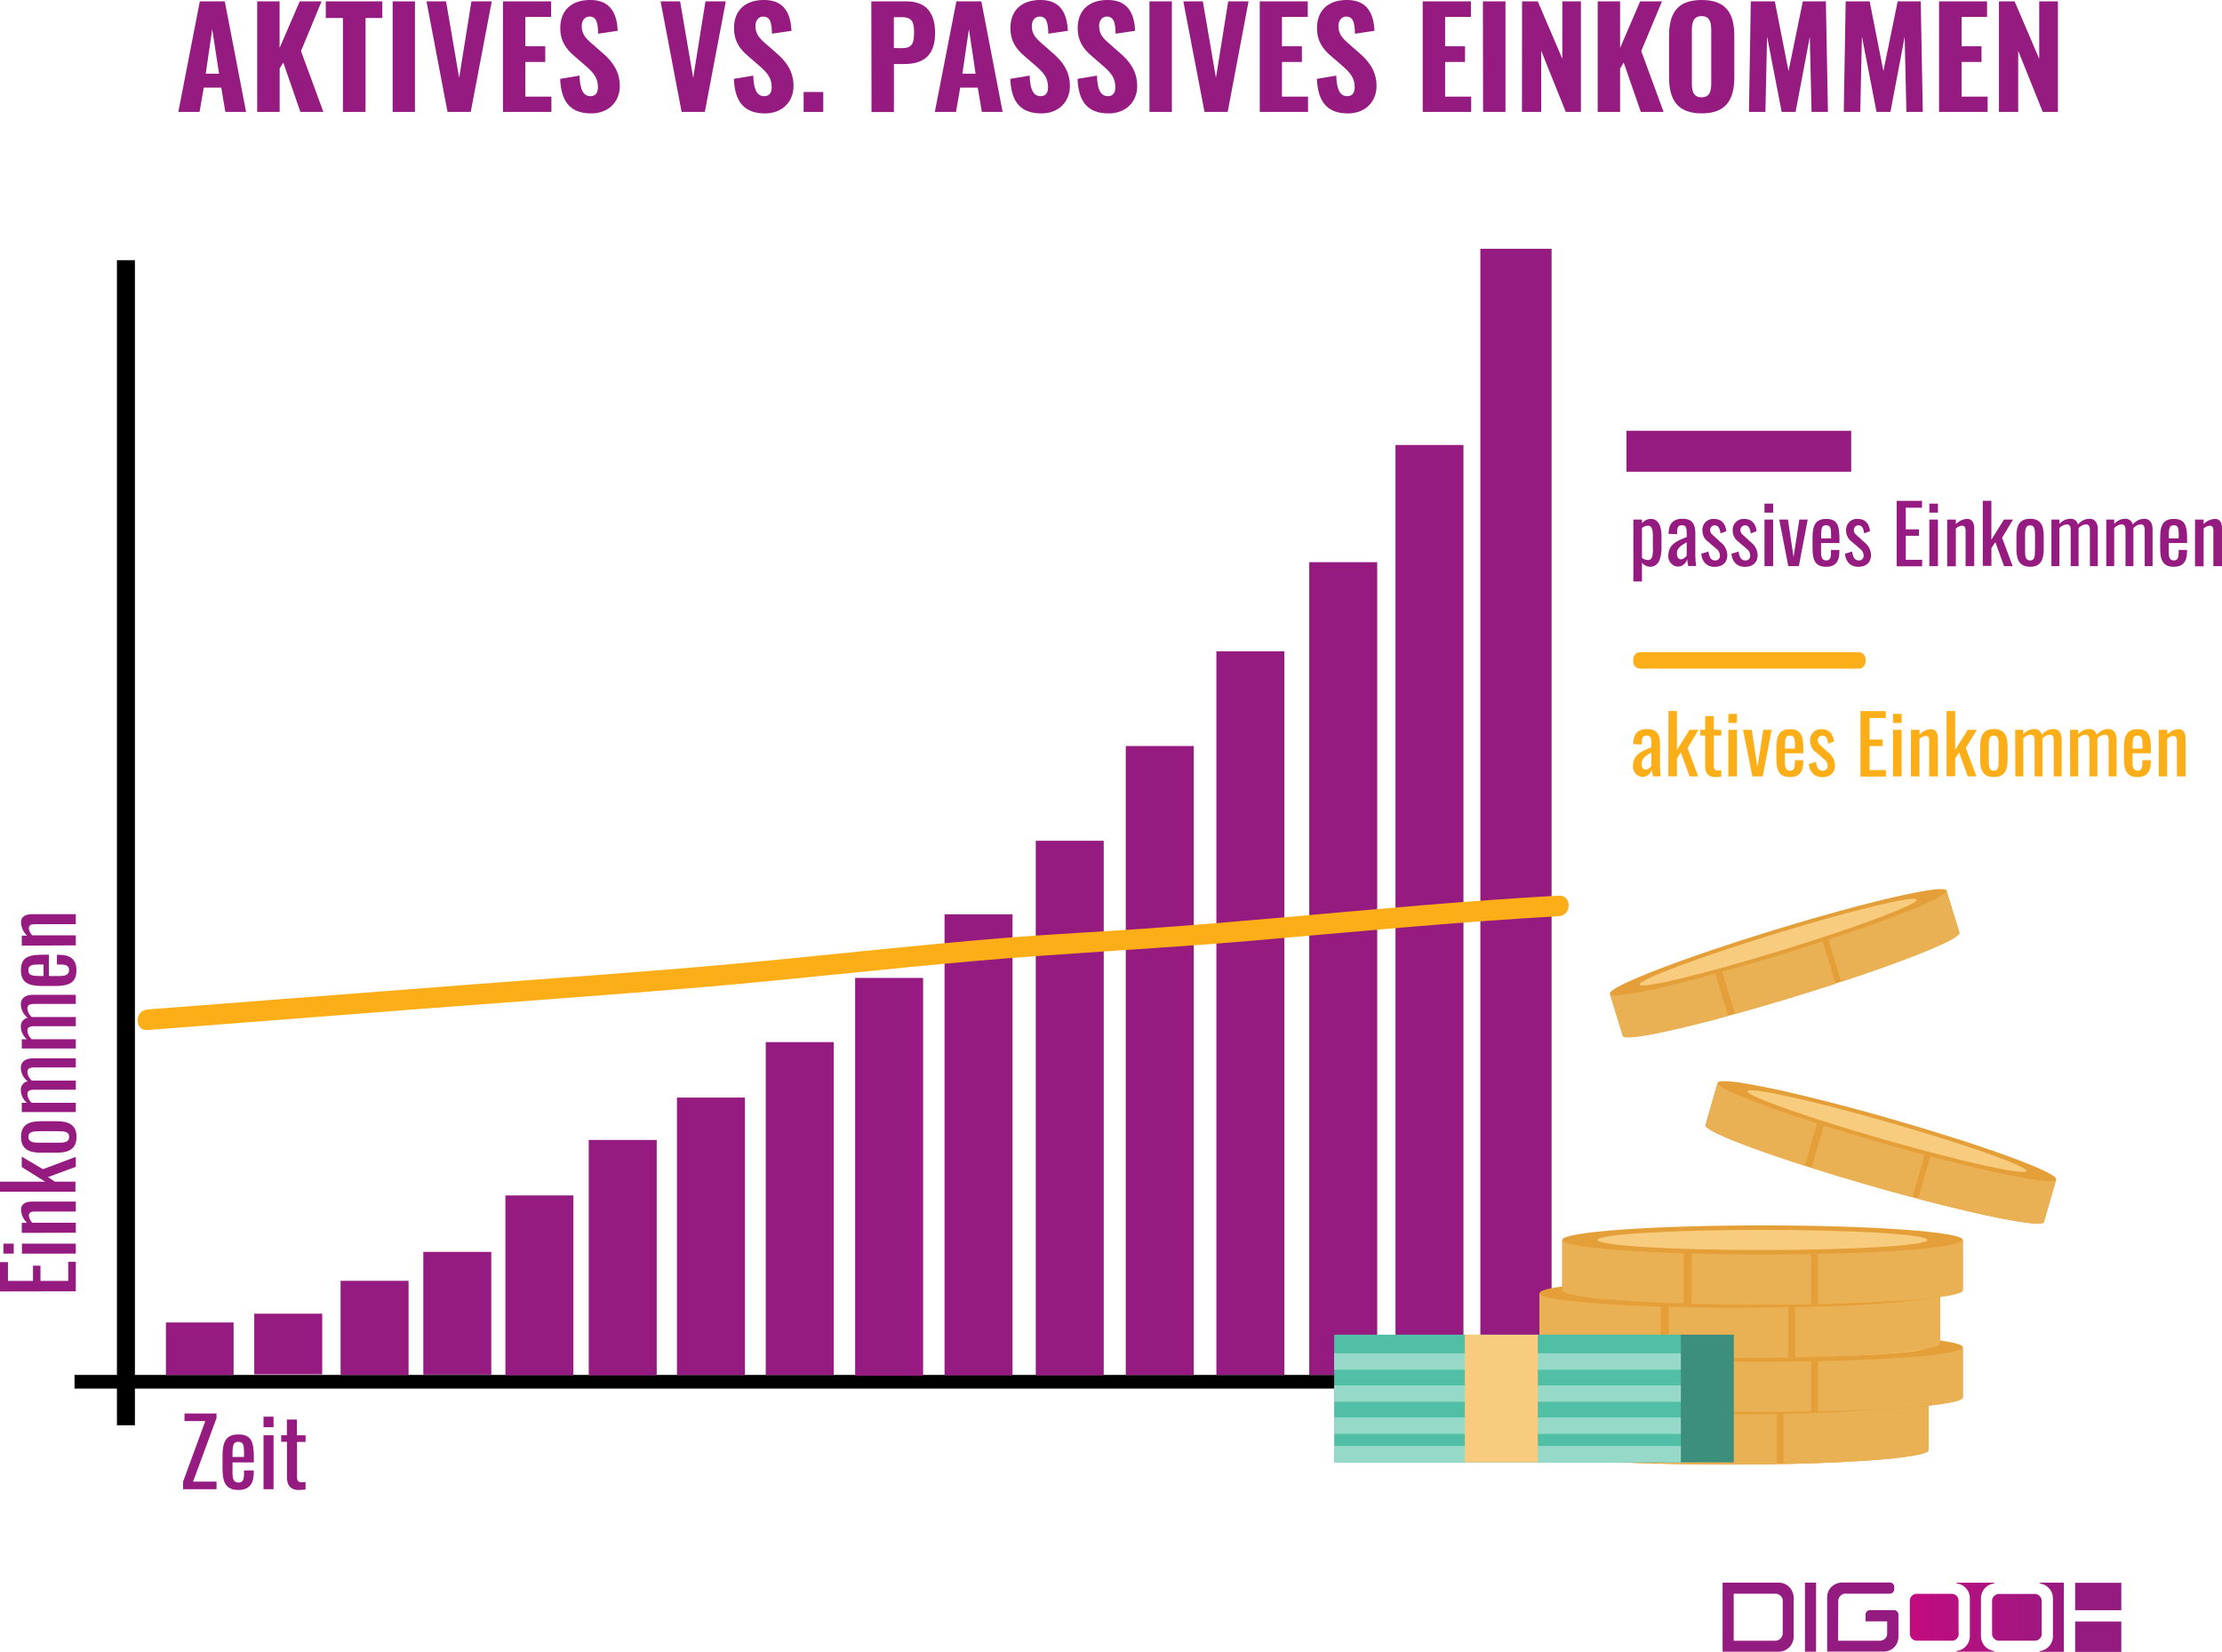 <?xml version="1.0" encoding="UTF-8"?>
<svg xmlns="http://www.w3.org/2000/svg" xmlns:xlink="http://www.w3.org/1999/xlink" viewBox="0 0 647.94 481.73">
  <defs>
    <style>.cls-1{fill:#951b81;}.cls-2{fill:#e59f39;}.cls-3{fill:#eab054;}.cls-4{fill:#f7cc7f;}.cls-5{fill:#50bfa5;}.cls-6{fill:#96d9c9;}.cls-7{fill:#3c8f7c;}.cls-8{fill:#fbae17;}.cls-9{fill:#941b80;}.cls-10{fill:url(#Unbenannter_Verlauf_15);}</style>
    <linearGradient id="Unbenannter_Verlauf_15" x1="489.85" y1="471.66" x2="621.48" y2="471.66" gradientUnits="userSpaceOnUse">
      <stop offset="0" stop-color="#e5007e"></stop>
      <stop offset="0.25" stop-color="#e2007e"></stop>
      <stop offset="0.43" stop-color="#cc087f"></stop>
      <stop offset="0.89" stop-color="#941b80"></stop>
    </linearGradient>
  </defs>
  <g id="Ebene_2" data-name="Ebene 2">
    <g id="Ebene_1-2" data-name="Ebene 1">
      <rect x="21.73" y="401" width="430.67" height="3.98"></rect>
      <rect x="-133.18" y="243.15" width="339.8" height="5.24" transform="translate(282.49 209.06) rotate(90)"></rect>
      <rect class="cls-1" x="48.38" y="385.7" width="19.74" height="15.3"></rect>
      <rect class="cls-1" x="74.14" y="383.14" width="19.82" height="17.69"></rect>
      <rect class="cls-1" x="431.67" y="72.55" width="20.78" height="330.99"></rect>
      <rect class="cls-1" x="406.93" y="129.78" width="19.82" height="273.99"></rect>
      <rect class="cls-1" x="381.78" y="163.96" width="19.82" height="237.01"></rect>
      <rect class="cls-1" x="354.7" y="189.95" width="19.82" height="211.03"></rect>
      <rect class="cls-1" x="275.43" y="266.66" width="19.82" height="134.43"></rect>
      <rect class="cls-1" x="328.28" y="217.58" width="19.82" height="183.44"></rect>
      <rect class="cls-1" x="302.03" y="245.21" width="19.82" height="155.9"></rect>
      <rect class="cls-1" x="249.36" y="285.21" width="19.82" height="116.05"></rect>
      <path class="cls-2" d="M562.38,408.42v14.5c0,2.34-26.15,4.24-58.41,4.24s-58.42-1.9-58.42-4.24v-14.5Z"></path>
      <path class="cls-3" d="M520.11,427V408.42h42.27v14.5C562.38,424.85,544.52,426.49,520.11,427Z"></path>
      <path class="cls-3" d="M518.14,427c-4.54.08-9.29.12-14.17.12-7.29,0-14.26-.1-20.69-.27V408.42h34.86Z"></path>
      <path class="cls-3" d="M480.94,426.82c-20.81-.65-35.39-2.15-35.39-3.9v-14.5h35.39Z"></path>
      <ellipse class="cls-2" cx="503.97" cy="408.26" rx="58.41" ry="4.24"></ellipse>
      <path class="cls-4" d="M455.87,408.26c0,1.63,21.53,2.94,48.1,2.94s48.1-1.31,48.1-2.94-21.54-2.94-48.1-2.94S455.87,406.64,455.87,408.26Z"></path>
      <path class="cls-2" d="M572.37,393.07v14.5c0,2.35-26.15,4.25-58.41,4.25s-58.41-1.9-58.41-4.25v-14.5Z"></path>
      <path class="cls-3" d="M530.1,411.65V393.07h42.27v14.5C572.37,409.51,554.51,411.14,530.1,411.65Z"></path>
      <path class="cls-3" d="M528.13,411.69c-4.53.08-9.28.13-14.17.13-7.28,0-14.25-.1-20.68-.28V393.07h34.85Z"></path>
      <path class="cls-3" d="M490.94,411.47c-20.82-.65-35.39-2.15-35.39-3.9v-14.5h35.39Z"></path>
      <ellipse class="cls-2" cx="513.96" cy="392.92" rx="58.41" ry="4.24"></ellipse>
      <ellipse class="cls-4" cx="513.96" cy="392.92" rx="48.1" ry="2.94"></ellipse>
      <path class="cls-2" d="M565.72,377.32v14.5c0,2.34-26.16,4.24-58.42,4.24s-58.41-1.9-58.41-4.24v-14.5Z"></path>
      <path class="cls-3" d="M523.44,395.9V377.32h42.28v14.5C565.72,393.76,547.85,395.39,523.44,395.9Z"></path>
      <path class="cls-3" d="M521.48,395.94c-4.54.08-9.29.12-14.18.12-7.28,0-14.25-.09-20.68-.27V377.32h34.86Z"></path>
      <path class="cls-3" d="M484.28,395.72c-20.81-.65-35.39-2.15-35.39-3.9v-14.5h35.39Z"></path>
      <ellipse class="cls-2" cx="507.3" cy="377.16" rx="58.41" ry="4.24"></ellipse>
      <ellipse class="cls-4" cx="507.3" cy="377.16" rx="48.1" ry="2.94"></ellipse>
      <path class="cls-2" d="M572.37,361.78v14.5c0,2.35-26.15,4.25-58.41,4.25s-58.41-1.9-58.41-4.25v-14.5Z"></path>
      <path class="cls-3" d="M530.1,380.36V361.78h42.27v14.5C572.37,378.22,554.51,379.85,530.1,380.36Z"></path>
      <path class="cls-3" d="M528.13,380.4c-4.53.08-9.28.13-14.17.13-7.28,0-14.25-.1-20.68-.28V361.78h34.85Z"></path>
      <path class="cls-3" d="M490.94,380.18c-20.82-.65-35.39-2.15-35.39-3.9v-14.5h35.39Z"></path>
      <ellipse class="cls-2" cx="513.96" cy="361.63" rx="58.41" ry="4.24"></ellipse>
      <ellipse class="cls-4" cx="513.96" cy="361.63" rx="48.1" ry="2.94"></ellipse>
      <path class="cls-2" d="M599.55,344.16,596,356.41c-.56,2-23.12-2.74-50.37-10.55s-48.89-15.74-48.32-17.72l3.51-12.25Z"></path>
      <path class="cls-3" d="M559.35,349.63l4.49-15.7,35.71,10.23L596,356.41C595.57,358.05,580.09,355.11,559.35,349.63Z"></path>
      <path class="cls-3" d="M557.67,349.18c-3.85-1-7.87-2.14-12-3.32-6.15-1.76-12-3.53-17.41-5.24l4.47-15.6,29.45,8.43Z"></path>
      <path class="cls-3" d="M526.3,340c-17.42-5.58-29.37-10.38-28.95-11.86l3.51-12.25,29.89,8.56Z"></path>
      <path class="cls-2" d="M500.9,315.76c-.57,2,21.06,9.91,48.32,17.72S599,346,599.59,344s-21.07-9.91-48.32-17.72S501.46,313.78,500.9,315.76Z"></path>
      <path class="cls-4" d="M509.61,318.26c-.4,1.37,17.48,7.69,39.92,14.12s41,10.53,41.35,9.15S573.4,333.84,551,327.41,510,316.88,509.61,318.26Z"></path>
      <path class="cls-2" d="M567.64,259.85,571.37,272c.61,2-20.88,10.3-48,18.62s-49.56,13.45-50.17,11.48L469.49,290Z"></path>
      <path class="cls-3" d="M536.91,286.35l-4.79-15.61,35.52-10.89L571.37,272C571.87,273.66,557.29,279.63,536.91,286.35Z"></path>
      <path class="cls-3" d="M535.27,286.89c-3.79,1.24-7.77,2.5-11.88,3.76-6.12,1.87-12,3.59-17.45,5.1l-4.76-15.52,29.29-9Z"></path>
      <path class="cls-3" d="M504,296.29c-17.65,4.82-30.29,7.31-30.74,5.84L469.49,290l29.73-9.12Z"></path>
      <path class="cls-2" d="M469.45,289.82c.6,2,23.06-3.17,50.17-11.49s48.58-16.64,48-18.61-23.07,3.17-50.17,11.48S468.84,287.85,469.45,289.82Z"></path>
      <path class="cls-4" d="M478.11,287.16c.42,1.37,18.85-3.07,41.17-9.92s40.07-13.5,39.65-14.87-18.85,3.08-41.17,9.93S477.69,285.8,478.11,287.16Z"></path>
      <rect class="cls-5" x="389.05" y="389.26" width="102.33" height="37.24" transform="translate(880.43 815.76) rotate(180)"></rect>
      <rect class="cls-6" x="389.05" y="394.68" width="102.33" height="4.79" transform="translate(880.43 794.16) rotate(180)"></rect>
      <rect class="cls-6" x="389.05" y="404.04" width="102.33" height="4.79" transform="translate(880.43 812.88) rotate(180)"></rect>
      <rect class="cls-6" x="389.05" y="413.4" width="102.33" height="4.79" transform="translate(880.43 831.59) rotate(180)"></rect>
      <rect class="cls-6" x="389.05" y="421.71" width="102.33" height="4.79" transform="translate(880.43 848.21) rotate(180)"></rect>
      <rect class="cls-4" x="427.14" y="389.26" width="21.28" height="37.24" transform="translate(875.57 815.76) rotate(180)"></rect>
      <rect class="cls-7" x="490.14" y="389.26" width="15.45" height="37.24" transform="translate(995.73 815.76) rotate(180)"></rect>
      <rect class="cls-1" x="99.32" y="373.55" width="19.82" height="27.45"></rect>
      <rect class="cls-1" x="123.44" y="365.11" width="19.82" height="35.81"></rect>
      <rect class="cls-1" x="147.38" y="348.65" width="19.82" height="52.41"></rect>
      <rect class="cls-1" x="171.68" y="332.47" width="19.82" height="68.62"></rect>
      <rect class="cls-1" x="197.4" y="320.11" width="19.82" height="80.91"></rect>
      <rect class="cls-1" x="223.29" y="303.93" width="19.82" height="97.09"></rect>
      <path class="cls-1" d="M0,376.65V368.1H2.32v5.47h7.3v-4.44H11.8v4.44h8.1V368h2.2v8.61Z"></path>
      <path class="cls-1" d="M1,365.62V362.7H4v2.92Zm5.4,0V362.7H22.1v2.92Z"></path>
      <path class="cls-1" d="M6.35,359.57v-2.92H7.9a5.65,5.65,0,0,1-1.77-3.84c0-1.88,1.69-2.37,3.22-2.37H22.1v2.91H10.19c-1.11,0-1.77.25-1.77,1.26a3.58,3.58,0,0,0,1,2H22.1v2.92Z"></path>
      <path class="cls-1" d="M0,347.55v-2.92H13.16l-6.81-4.25v-3.05L12.51,341l9.59-3.6v2.91L14,343.3l2,1.33h6v2.92Z"></path>
      <path class="cls-1" d="M16.52,336.19H11.94c-3.55,0-5.81-1.09-5.81-4.61S8.39,327,11.94,327h4.58c3.54,0,5.8,1.09,5.8,4.58S20.06,336.19,16.52,336.19Zm.19-6.27H11.77c-1.77,0-3.48,0-3.48,1.66s1.71,1.69,3.48,1.69h4.94c1.77,0,3.46,0,3.46-1.69S18.48,329.92,16.71,329.92Z"></path>
      <path class="cls-1" d="M6.35,324.33v-2.69h1.5a4.93,4.93,0,0,1-1.77-3.71,2.46,2.46,0,0,1,2-2.56,5,5,0,0,1-2-3.93c0-1.52,1-2.78,3.65-2.78H22.1v2.67H9.92c-1.53,0-1.93.55-1.93,1.37a3.63,3.63,0,0,0,1.28,2.45H22.1v2.67H9.92c-1.53,0-1.93.54-1.93,1.36a3.71,3.71,0,0,0,1.28,2.46H22.1v2.69Z"></path>
      <path class="cls-1" d="M6.35,305.8v-2.7h1.5a4.89,4.89,0,0,1-1.77-3.7,2.46,2.46,0,0,1,2-2.56,5,5,0,0,1-2-3.93c0-1.53,1-2.78,3.65-2.78H22.1v2.67H9.92c-1.53,0-1.93.55-1.93,1.36a3.65,3.65,0,0,0,1.28,2.46H22.1v2.67H9.92c-1.53,0-1.93.54-1.93,1.36a3.67,3.67,0,0,0,1.28,2.45H22.1v2.7Z"></path>
      <path class="cls-1" d="M16,287.57h-3.6c-4.17,0-6.3-1-6.3-4.66,0-4,2.56-4.47,6.87-4.47h1.28v6.22h3.16c1.91,0,2.73-.52,2.73-1.78s-1-1.58-2.59-1.58h-.95v-2.83h.6c3.16,0,5.09,1.23,5.09,4.44C22.32,286.62,20.14,287.57,16,287.57ZM12.7,281.3H11.28c-1.93,0-3,.19-3,1.64s.84,1.72,3.57,1.72h.84Z"></path>
      <path class="cls-1" d="M6.35,275.8v-2.92H7.9A5.63,5.63,0,0,1,6.13,269c0-1.88,1.69-2.37,3.22-2.37H22.1v2.92H10.19c-1.11,0-1.77.24-1.77,1.25a3.58,3.58,0,0,0,1,2H22.1v2.92Z"></path>
      <path class="cls-1" d="M53.39,432.12l6.48-17.66H53.8v-2.21h9.34v1.34L56.3,432.12h6.84v2.21H53.39Z"></path>
      <path class="cls-1" d="M64.89,428.25v-3.6c0-4.17,1-6.29,4.66-6.29,4,0,4.47,2.56,4.47,6.87v1.28H67.8v3.16c0,1.91.52,2.72,1.78,2.72s1.58-1,1.58-2.59v-.95H74v.6c0,3.16-1.23,5.1-4.44,5.1C65.84,434.55,64.89,432.37,64.89,428.25Zm6.27-3.32v-1.42c0-1.94-.2-3-1.64-3s-1.72.85-1.72,3.57v.85Z"></path>
      <path class="cls-1" d="M76.85,413.18h2.92v3.05H76.85Zm0,5.4h2.92v15.75H76.85Z"></path>
      <path class="cls-1" d="M83.69,430.79V420.51H82v-1.93h1.66V414h2.92v4.61h2.53v1.93H86.61V430.6c0,1.22.3,1.71,1.44,1.71a8.57,8.57,0,0,0,1.06-.08v2.15a12.39,12.39,0,0,1-2,.17C84.62,434.55,83.69,433.08,83.69,430.79Z"></path>
      <rect class="cls-1" x="501.07" y="98.84" width="11.95" height="65.53" transform="translate(638.65 -375.44) rotate(90)"></rect>
      <path class="cls-1" d="M58.27.4h7.28l6.21,32.24H65.71l-1.19-7.09h-5.1l-1.23,7.09H52Zm5.61,21.09-2-13L60,21.49Z"></path>
      <path class="cls-1" d="M75,.4h6.53V14L87.4.4h6.37l-6,14.49,6.53,17.75H87.6l-5-14.41L81.55,20V32.64H75Z"></path>
      <path class="cls-1" d="M100,5.25H95V.4h16.48V5.25h-4.89V32.64H100Z"></path>
      <path class="cls-1" d="M114.5.4H121V32.64H114.5Z"></path>
      <path class="cls-1" d="M124.37.4h5.7l3.82,22.29L137.47.4h5.93l-6.13,32.24H130.5Z"></path>
      <path class="cls-1" d="M146.66.4h14.05V4.94h-7.52v8.55H159v4.58h-5.81V28.18h7.6v4.46H146.66Z"></path>
      <path class="cls-1" d="M163.34,23l5.65-.95c.12,4,1.07,6,3.18,6,1.68,0,2.19-1.23,2.19-2.63,0-2.74-1.39-4.3-3.54-6.17l-3.34-2.9c-2.39-2-4.1-4.38-4.1-8.16,0-5.29,3.38-8.2,8.75-8.2,6.49,0,7.8,4.82,8,9l-5.69.84c-.08-2.94-.4-5-2.54-5-1.52,0-2.27,1.35-2.27,2.74,0,2.31,1.11,3.54,2.9,5.1l3.27,2.86c2.7,2.35,4.93,5.18,4.93,9.55,0,4.62-3.3,8-8.32,8C166.48,33.07,163.62,29.89,163.34,23Z"></path>
      <path class="cls-1" d="M192.63.4h5.69l3.82,22.29L205.72.4h5.93l-6.12,32.24h-6.77Z"></path>
      <path class="cls-1" d="M214,23l5.65-.95c.12,4,1.08,6,3.19,6,1.67,0,2.19-1.23,2.19-2.63,0-2.74-1.4-4.3-3.55-6.17l-3.34-2.9c-2.39-2-4.1-4.38-4.1-8.16,0-5.29,3.39-8.2,8.76-8.2,6.49,0,7.8,4.82,8,9l-5.69.84c-.08-2.94-.4-5-2.55-5-1.51,0-2.27,1.35-2.27,2.74,0,2.31,1.12,3.54,2.91,5.1l3.26,2.86c2.71,2.35,4.94,5.18,4.94,9.55,0,4.62-3.31,8-8.32,8C217.15,33.07,214.28,29.89,214,23Z"></path>
      <path class="cls-1" d="M234.34,26.83h5.73v5.81h-5.73Z"></path>
      <path class="cls-1" d="M254.08.4h10.23c5.77,0,8.36,3.34,8.36,9.27,0,6.93-3.82,9-9,9h-3v14h-6.53ZM263,14.05c2.9,0,3.54-1.31,3.54-4.5,0-2.86-.36-4.54-3.58-4.54h-2.31v9Z"></path>
      <path class="cls-1" d="M278.88.4h7.28l6.21,32.24h-6.05l-1.2-7.09H280l-1.23,7.09h-6.17Zm5.61,21.09-1.95-13-1.91,13Z"></path>
      <path class="cls-1" d="M294.6,23l5.65-.95c.12,4,1.07,6,3.18,6,1.67,0,2.19-1.23,2.19-2.63,0-2.74-1.39-4.3-3.54-6.17l-3.35-2.9c-2.38-2-4.09-4.38-4.09-8.16,0-5.29,3.38-8.2,8.75-8.2,6.49,0,7.8,4.82,8,9l-5.69.84c-.08-2.94-.4-5-2.55-5-1.51,0-2.27,1.35-2.27,2.74,0,2.31,1.12,3.54,2.91,5.1l3.26,2.86c2.71,2.35,4.94,5.18,4.94,9.55,0,4.62-3.31,8-8.32,8C297.74,33.07,294.87,29.89,294.6,23Z"></path>
      <path class="cls-1" d="M314.22,23l5.65-.95c.12,4,1.07,6,3.18,6,1.67,0,2.19-1.23,2.19-2.63,0-2.74-1.39-4.3-3.54-6.17l-3.34-2.9c-2.39-2-4.1-4.38-4.1-8.16,0-5.29,3.38-8.2,8.75-8.2,6.49,0,7.8,4.82,8,9l-5.69.84c-.08-2.94-.4-5-2.55-5-1.51,0-2.27,1.35-2.27,2.74,0,2.31,1.12,3.54,2.91,5.1l3.26,2.86c2.71,2.35,4.94,5.18,4.94,9.55,0,4.62-3.3,8-8.32,8C317.36,33.07,314.49,29.89,314.22,23Z"></path>
      <path class="cls-1" d="M335.19.4h6.53V32.64h-6.53Z"></path>
      <path class="cls-1" d="M345.06.4h5.69l3.82,22.29L358.15.4h5.93L358,32.64h-6.76Z"></path>
      <path class="cls-1" d="M367.35.4h14V4.94h-7.53v8.55h5.82v4.58h-5.82V28.18h7.61v4.46H367.35Z"></path>
      <path class="cls-1" d="M384,23l5.66-.95c.11,4,1.07,6,3.18,6,1.67,0,2.19-1.23,2.19-2.63,0-2.74-1.4-4.3-3.54-6.17l-3.35-2.9c-2.39-2-4.1-4.38-4.1-8.16,0-5.29,3.39-8.2,8.76-8.2,6.49,0,7.8,4.82,8,9l-5.69.84c-.08-2.94-.4-5-2.55-5-1.51,0-2.27,1.35-2.27,2.74,0,2.31,1.12,3.54,2.91,5.1l3.26,2.86c2.71,2.35,4.94,5.18,4.94,9.55,0,4.62-3.31,8-8.32,8C387.17,33.07,384.3,29.89,384,23Z"></path>
      <path class="cls-1" d="M414.87.4h14.05V4.94H421.4v8.55h5.81v4.58H421.4V28.18H429v4.46H414.87Z"></path>
      <path class="cls-1" d="M432.42.4H439V32.64h-6.53Z"></path>
      <path class="cls-1" d="M443.84.4h4.58l7.16,16.75V.4H461V32.64h-4.41l-7.17-17.83V32.64h-5.61Z"></path>
      <path class="cls-1" d="M465.89.4h6.53V14L478.27.4h6.37l-6.05,14.49,6.52,17.75h-6.64l-5-14.41L472.42,20V32.64h-6.53Z"></path>
      <path class="cls-1" d="M486.7,22.49v-12C486.7,3.86,489.09,0,496.22,0s9.51,3.9,9.51,10.47V22.53c0,6.56-2.43,10.54-9.51,10.54S486.7,29.09,486.7,22.49ZM499,24.12V8.88c0-2.23-.36-4.18-2.82-4.18s-2.83,2-2.83,4.18V24.12c0,2.19.28,4.26,2.83,4.26S499,26.31,499,24.12Z"></path>
      <path class="cls-1" d="M510.54.4h7l4,20.34L525.71.4h6.72l.6,32.24h-4.78l-.51-21.89L523.6,32.64h-4.06l-4.26-22-.48,22H510Z"></path>
      <path class="cls-1" d="M538.2.4h7l4,20.34L553.37.4h6.72l.6,32.24h-4.78l-.51-21.89-4.14,21.89H547.2l-4.26-22-.48,22h-4.81Z"></path>
      <path class="cls-1" d="M565.43.4h14V4.94H572v8.55h5.81v4.58H572V28.18h7.6v4.46H565.43Z"></path>
      <path class="cls-1" d="M582.9.4h4.57l7.17,16.75V.4h5.45V32.64h-4.42l-7.16-17.83V32.64H582.9Z"></path>
      <rect class="cls-8" x="477.27" y="191.25" width="65.68" height="2.77" rx="1"></rect>
      <path class="cls-8" d="M542,192.25V193H478.27v-.77H542m0-2H478.27a2,2,0,0,0-2,2V193a2,2,0,0,0,2,2H542a2,2,0,0,0,2-2v-.77a2,2,0,0,0-2-2Z"></path>
      <path class="cls-1" d="M476.29,151.53h2.51v1.08a3.39,3.39,0,0,1,2.59-1.27c2.84,0,3.1,3.48,3.1,5.1v3.29c0,2.89-.7,5.57-3.38,5.57a3.2,3.2,0,0,1-2.31-1.19v5.47h-2.51Zm5.69,8.2v-3.29c0-1.69-.17-3.12-1.46-3.12a2.8,2.8,0,0,0-1.72.7v8.7a3,3,0,0,0,1.81.61C481.91,163.33,482,161.73,482,159.73Z"></path>
      <path class="cls-1" d="M486.49,162.15c0-3.38,2.44-4.37,5.36-5.52v-1c0-1.65-.19-2.45-1.37-2.45s-1.43.75-1.43,1.93v.68l-2.49-.09c.05-3,1.32-4.4,4.09-4.4s3.71,1.51,3.71,4.3v6.21a23.89,23.89,0,0,0,.24,3.27h-2.31c-.09-.5-.25-1.37-.32-2a2.87,2.87,0,0,1-2.75,2.18A3,3,0,0,1,486.49,162.15Zm5.36-.14v-3.85c-1.55.89-2.85,1.64-2.85,3.22,0,1.1.43,1.76,1.2,1.76A2.35,2.35,0,0,0,491.85,162Z"></path>
      <path class="cls-1" d="M496.1,161.5l2.09-.64c.24,1.74.8,2.59,1.95,2.59a1.3,1.3,0,0,0,1.39-1.44,2.54,2.54,0,0,0-1.1-2l-2.33-2a4,4,0,0,1-1.67-3.31,3.16,3.16,0,0,1,3.5-3.34c2.16,0,3.29,1.6,3.46,3.57l-1.69.64c-.19-1.41-.59-2.35-1.67-2.35a1.32,1.32,0,0,0-1.34,1.39,1.76,1.76,0,0,0,.68,1.36l2.4,2.21a4.81,4.81,0,0,1,1.92,3.67c0,2.32-1.52,3.47-3.76,3.47S496.29,163.78,496.1,161.5Z"></path>
      <path class="cls-1" d="M504.89,161.5l2.09-.64c.24,1.74.8,2.59,2,2.59a1.3,1.3,0,0,0,1.38-1.44,2.54,2.54,0,0,0-1.1-2l-2.33-2a4,4,0,0,1-1.67-3.31,3.16,3.16,0,0,1,3.5-3.34c2.17,0,3.29,1.6,3.46,3.57l-1.69.64c-.19-1.41-.59-2.35-1.67-2.35a1.32,1.32,0,0,0-1.34,1.39,1.79,1.79,0,0,0,.68,1.36l2.4,2.21a4.81,4.81,0,0,1,1.92,3.67c0,2.32-1.52,3.47-3.76,3.47S505.08,163.78,504.89,161.5Z"></path>
      <path class="cls-1" d="M514.53,146.88h2.52v2.63h-2.52Zm0,4.65h2.52v13.59h-2.52Z"></path>
      <path class="cls-1" d="M518.83,151.53h2.54L523,162.46l1.69-10.93h2.44l-2.58,13.59h-3.08Z"></path>
      <path class="cls-1" d="M528.54,159.87v-3.1c0-3.59.89-5.43,4-5.43,3.41,0,3.85,2.21,3.85,5.93v1.1h-5.36v2.73c0,1.64.45,2.35,1.53,2.35s1.36-.87,1.36-2.24v-.82h2.45v.52c0,2.73-1.06,4.39-3.83,4.39C529.36,165.3,528.54,163.42,528.54,159.87Zm5.4-2.86v-1.23c0-1.66-.16-2.58-1.41-2.58s-1.48.73-1.48,3.08V157Z"></path>
      <path class="cls-1" d="M538,161.5l2.09-.64c.24,1.74.8,2.59,1.95,2.59a1.3,1.3,0,0,0,1.39-1.44,2.54,2.54,0,0,0-1.1-2L540,158a4,4,0,0,1-1.67-3.31,3.16,3.16,0,0,1,3.5-3.34c2.16,0,3.29,1.6,3.46,3.57l-1.7.64c-.18-1.41-.58-2.35-1.66-2.35a1.32,1.32,0,0,0-1.34,1.39,1.76,1.76,0,0,0,.68,1.36l2.4,2.21a4.81,4.81,0,0,1,1.92,3.67c0,2.32-1.53,3.47-3.76,3.47S538.2,163.78,538,161.5Z"></path>
      <path class="cls-1" d="M553.08,146.08h7.38v2h-4.73v6.3h3.83v1.88h-3.83v7h4.77v1.91h-7.42Z"></path>
      <path class="cls-1" d="M562.6,146.88h2.51v2.63H562.6Zm0,4.65h2.51v13.59H562.6Z"></path>
      <path class="cls-1" d="M567.81,151.53h2.52v1.34a4.85,4.85,0,0,1,3.31-1.53c1.62,0,2.05,1.46,2.05,2.78v11h-2.52V154.84c0-1-.21-1.52-1.08-1.52a3.05,3.05,0,0,0-1.76.84v11h-2.52Z"></path>
      <path class="cls-1" d="M578.18,146.05h2.51v11.36l3.67-5.88H587l-3.19,5.31,3.1,8.28h-2.52l-2.54-7-1.15,1.74v5.19h-2.51Z"></path>
      <path class="cls-1" d="M588,160.3v-4c0-3.06.94-5,4-5s3.95,1.95,3.95,5v4c0,3-.94,5-3.95,5S588,163.35,588,160.3Zm5.41.16v-4.25c0-1.53,0-3-1.44-3s-1.45,1.48-1.45,3v4.25c0,1.53,0,3,1.45,3S593.39,162,593.39,160.46Z"></path>
      <path class="cls-1" d="M598.2,151.53h2.33v1.29a4.25,4.25,0,0,1,3.2-1.52,2.13,2.13,0,0,1,2.21,1.71,4.29,4.29,0,0,1,3.38-1.71c1.32,0,2.4.89,2.4,3.15v10.67h-2.3V154.61c0-1.32-.47-1.67-1.18-1.67a3.13,3.13,0,0,0-2.12,1.11v11.07h-2.3V154.61c0-1.32-.47-1.67-1.17-1.67a3.17,3.17,0,0,0-2.12,1.11v11.07H598.2Z"></path>
      <path class="cls-1" d="M614.19,151.53h2.32v1.29a4.25,4.25,0,0,1,3.2-1.52,2.12,2.12,0,0,1,2.21,1.71,4.29,4.29,0,0,1,3.38-1.71c1.32,0,2.4.89,2.4,3.15v10.67h-2.3V154.61c0-1.32-.47-1.67-1.18-1.67a3.09,3.09,0,0,0-2.11,1.11v11.07H619.8V154.61c0-1.32-.47-1.67-1.17-1.67a3.17,3.17,0,0,0-2.12,1.11v11.07h-2.32Z"></path>
      <path class="cls-1" d="M629.91,159.87v-3.1c0-3.59.89-5.43,4-5.43,3.41,0,3.85,2.21,3.85,5.93v1.1h-5.35v2.73c0,1.64.44,2.35,1.52,2.35s1.37-.87,1.37-2.24v-.82h2.44v.52c0,2.73-1.06,4.39-3.83,4.39C630.73,165.3,629.91,163.42,629.91,159.87Zm5.41-2.86v-1.23c0-1.66-.17-2.58-1.41-2.58s-1.48.73-1.48,3.08V157Z"></path>
      <path class="cls-1" d="M640.07,151.53h2.51v1.34a4.85,4.85,0,0,1,3.31-1.53c1.63,0,2.05,1.46,2.05,2.78v11h-2.52V154.84c0-1-.21-1.52-1.08-1.52a3.05,3.05,0,0,0-1.76.84v11h-2.51Z"></path>
      <path class="cls-8" d="M476.18,223.48c0-3.38,2.45-4.37,5.36-5.52v-1c0-1.64-.18-2.44-1.36-2.44s-1.43.75-1.43,1.93v.68l-2.5-.1c.05-3,1.32-4.39,4.09-4.39s3.72,1.5,3.72,4.3v6.21a25.78,25.78,0,0,0,.23,3.26H482c-.09-.49-.26-1.36-.33-2a2.88,2.88,0,0,1-2.75,2.19A3,3,0,0,1,476.18,223.48Zm5.36-.14v-3.86c-1.55.9-2.84,1.65-2.84,3.22,0,1.11.42,1.77,1.2,1.77A2.36,2.36,0,0,0,481.54,223.34Z"></path>
      <path class="cls-8" d="M486.53,207.38H489v11.35l3.67-5.87h2.63l-3.2,5.31,3.11,8.27h-2.52l-2.54-7L489,221.22v5.2h-2.51Z"></path>
      <path class="cls-8" d="M497.24,223.39v-8.86h-1.43v-1.67h1.43v-4h2.52v4h2.18v1.67h-2.18v8.69c0,1.06.26,1.48,1.24,1.48a6.26,6.26,0,0,0,.92-.07v1.86a11.24,11.24,0,0,1-1.74.14C498,226.63,497.24,225.36,497.24,223.39Z"></path>
      <path class="cls-8" d="M504,208.2h2.51v2.64H504Zm0,4.66h2.51v13.58H504Z"></path>
      <path class="cls-8" d="M508.27,212.86h2.54l1.67,10.93,1.69-10.93h2.44L514,226.44H511Z"></path>
      <path class="cls-8" d="M518,221.2v-3.1c0-3.6.89-5.43,4-5.43,3.41,0,3.86,2.21,3.86,5.92v1.11h-5.36v2.72c0,1.65.45,2.35,1.53,2.35s1.36-.87,1.36-2.23v-.82h2.45v.51c0,2.73-1.06,4.4-3.84,4.4C518.8,226.63,518,224.75,518,221.2Zm5.4-2.87v-1.22c0-1.67-.16-2.58-1.41-2.58s-1.48.72-1.48,3.07v.73Z"></path>
      <path class="cls-8" d="M527.45,222.82l2.09-.63c.23,1.74.8,2.58,2,2.58a1.3,1.3,0,0,0,1.39-1.43,2.51,2.51,0,0,0-1.11-2l-2.33-2a4,4,0,0,1-1.66-3.31,3.16,3.16,0,0,1,3.5-3.34c2.16,0,3.29,1.6,3.45,3.57l-1.69.64c-.19-1.41-.59-2.35-1.67-2.35a1.32,1.32,0,0,0-1.34,1.38,1.78,1.78,0,0,0,.68,1.36l2.4,2.21a4.84,4.84,0,0,1,1.93,3.67c0,2.33-1.53,3.48-3.76,3.48S527.63,225.1,527.45,222.82Z"></path>
      <path class="cls-8" d="M542.51,207.4h7.38v2h-4.72v6.3H549v1.88h-3.83v7h4.77v1.9h-7.43Z"></path>
      <path class="cls-8" d="M552,208.2h2.52v2.64H552Zm0,4.66h2.52v13.58H552Z"></path>
      <path class="cls-8" d="M557.25,212.86h2.51v1.34a4.88,4.88,0,0,1,3.32-1.53c1.62,0,2,1.46,2,2.77v11h-2.51V216.17c0-1-.21-1.53-1.08-1.53a3.1,3.1,0,0,0-1.77.85v10.95h-2.51Z"></path>
      <path class="cls-8" d="M567.62,207.38h2.51v11.35l3.67-5.87h2.63l-3.2,5.31,3.11,8.27h-2.52l-2.54-7-1.15,1.74v5.2h-2.51Z"></path>
      <path class="cls-8" d="M577.42,221.62v-4c0-3,.94-5,4-5s4,2,4,5v4c0,3.06-.94,5-4,5S577.42,224.68,577.42,221.62Zm5.4.17v-4.26c0-1.52,0-3-1.43-3s-1.46,1.48-1.46,3v4.26c0,1.53,0,3,1.46,3S582.82,223.32,582.82,221.79Z"></path>
      <path class="cls-8" d="M587.64,212.86H590v1.29a4.23,4.23,0,0,1,3.19-1.53,2.13,2.13,0,0,1,2.21,1.72,4.3,4.3,0,0,1,3.39-1.72c1.31,0,2.4.89,2.4,3.15v10.67h-2.31v-10.5c0-1.32-.47-1.67-1.17-1.67a3.15,3.15,0,0,0-2.12,1.1v11.07h-2.3v-10.5c0-1.32-.47-1.67-1.18-1.67a3.17,3.17,0,0,0-2.11,1.1v11.07h-2.33Z"></path>
      <path class="cls-8" d="M603.62,212.86H606v1.29a4.26,4.26,0,0,1,3.2-1.53,2.14,2.14,0,0,1,2.21,1.72,4.28,4.28,0,0,1,3.38-1.72c1.32,0,2.4.89,2.4,3.15v10.67h-2.3v-10.5c0-1.32-.48-1.67-1.18-1.67a3.15,3.15,0,0,0-2.12,1.1v11.07h-2.3v-10.5c0-1.32-.47-1.67-1.17-1.67a3.17,3.17,0,0,0-2.12,1.1v11.07h-2.33Z"></path>
      <path class="cls-8" d="M619.35,221.2v-3.1c0-3.6.89-5.43,4-5.43,3.41,0,3.85,2.21,3.85,5.92v1.11h-5.36v2.72c0,1.65.45,2.35,1.53,2.35s1.36-.87,1.36-2.23v-.82h2.45v.51c0,2.73-1.06,4.4-3.83,4.4C620.17,226.63,619.35,224.75,619.35,221.2Zm5.4-2.87v-1.22c0-1.67-.16-2.58-1.41-2.58s-1.48.72-1.48,3.07v.73Z"></path>
      <path class="cls-8" d="M629.5,212.86H632v1.34a4.83,4.83,0,0,1,3.31-1.53c1.62,0,2,1.46,2,2.77v11h-2.52V216.17c0-1-.21-1.53-1.08-1.53a3.07,3.07,0,0,0-1.76.85v10.95H629.5Z"></path>
      <path class="cls-8" d="M43,300.41l81.58-6.31c26.89-2.07,53.8-3.93,80.67-6.23,26.35-2.25,52.63-5.29,79-7.59,26.59-2.33,53.27-3.57,79.88-5.84,30.12-2.59,60.22-5.55,90.42-7.23,3.84-.21,3.87-6.21,0-6-27,1.5-53.86,4-80.76,6.39-13.44,1.18-26.89,2.32-40.35,3.26-13.25.93-26.51,1.57-39.74,2.62-26.39,2.11-52.69,5.13-79,7.56-26.72,2.45-53.51,4.24-80.27,6.31L43,294.41c-3.82.3-3.86,6.3,0,6Z"></path>
      <path class="cls-9" d="M518.6,461.58a4.28,4.28,0,0,1,4,2.52,4.19,4.19,0,0,1,.43,1.95v11.28a4.4,4.4,0,0,1-3.73,4.35,6.06,6.06,0,0,1-.85.05H502.31V461.58m3.24,16.94h12.22a2.2,2.2,0,0,0,2.08-2.24c0-3.08,0-6.15,0-9.23a2.43,2.43,0,0,0,0-.47,2.19,2.19,0,0,0-2.19-1.77H505.55Z"></path>
      <path class="cls-9" d="M536,478.52h12a2.37,2.37,0,0,0,1.3-.32,2,2,0,0,0,1-1.65c0-1.07,0-2.42,0-3.68H544V471a1.34,1.34,0,0,1,1.38-1.41h6.84a1.34,1.34,0,0,1,1.11.53,1.25,1.25,0,0,1,.26.76c0,2.21,0,4.36,0,6.56a4.28,4.28,0,0,1-4,4.24l-.66,0H532.8c0-.14,0-.25,0-.35,0-3.44,0-9.86,0-15.29a4.23,4.23,0,0,1,2.66-4.13,4.5,4.5,0,0,1,1.77-.37H551a1.27,1.27,0,0,1,1.36,1.35v.51A1.31,1.31,0,0,1,551,464.8H538.55a3.94,3.94,0,0,0-.69,0,2.19,2.19,0,0,0-1.82,2.1v.26"></path>
      <path class="cls-9" d="M526.33,481.73V461.58h3.24v20.15Z"></path>
      <path class="cls-10" d="M581.56,481.62a.11.11,0,0,1-.09.11H570.6a.11.11,0,0,1-.09-.11c0-.07.08-.1.12-.11a1.74,1.74,0,0,1,.22-.05,4.35,4.35,0,0,0,3.56-4.29c0-1.77,0-3.55,0-5.32h0v-.19h0c0-1.79,0-3.74,0-5.52a4.34,4.34,0,0,0-3.56-4.28l-.22-.05s-.12,0-.12-.11a.11.11,0,0,1,.09-.11h10.87a.11.11,0,0,1,.09.11c0,.07-.08.1-.12.11l-.22.05a4.36,4.36,0,0,0-3.57,4.28v5.52h0v.19h0v5.32a4.37,4.37,0,0,0,3.57,4.29,1.74,1.74,0,0,1,.22.05S581.56,481.55,581.56,481.62Zm13.56-20h-.29a.11.11,0,0,0-.09.11c0,.07.07.1.11.11l.23.05a4.34,4.34,0,0,1,3.56,4.28c0,1.78,0,3.73,0,5.52h0v.19h0c0,1.77,0,3.55,0,5.32a4.35,4.35,0,0,1-3.56,4.29c-.08,0-.14,0-.23.05s-.11,0-.11.11a.11.11,0,0,0,.09.11h7V461.58h-6.76Zm10,0v8h13.46v-8Zm0,20.15h13.46v-8.86H605.12Zm-34-5.26v-9.62a2,2,0,0,0-2-2.05h-10.2a2,2,0,0,0-2,2.05v9.62a2.05,2.05,0,0,0,2,2h10.2A2,2,0,0,0,571.17,476.47Zm24.24,0v-9.63a2.05,2.05,0,0,0-2-2H582.94a2.05,2.05,0,0,0-2.05,2v9.63a2.05,2.05,0,0,0,2.05,2h10.42A2.05,2.05,0,0,0,595.41,476.47Z"></path>
    </g>
  </g>
</svg>
